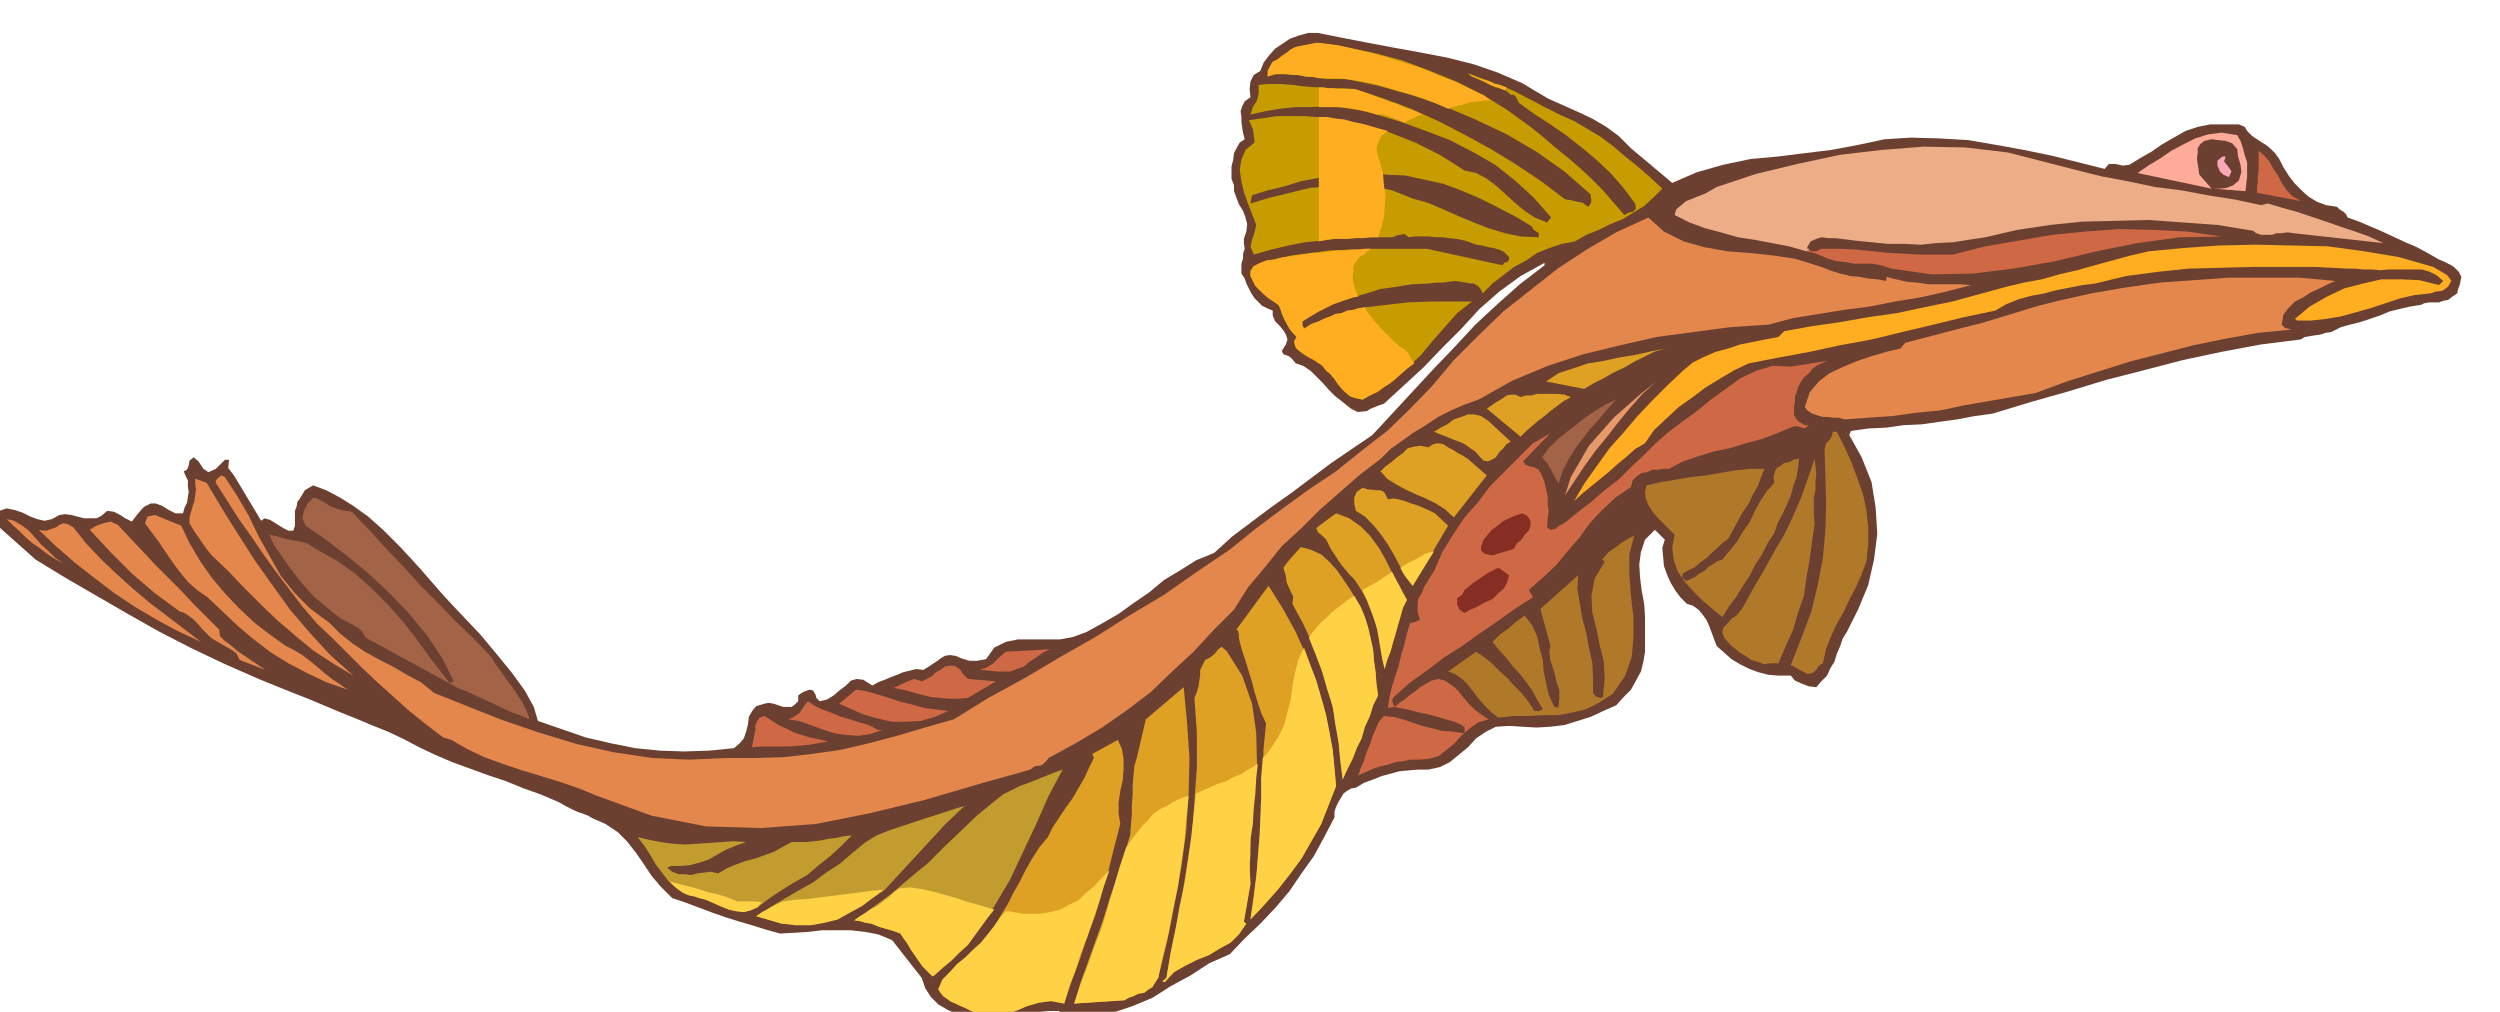 <svg xmlns="http://www.w3.org/2000/svg" fill-rule="evenodd" height="198.495" preserveAspectRatio="none" stroke-linecap="round" viewBox="0 0 3035 1228" width="490.455"><style>.brush1{fill:#6b4030}.pen1{stroke:none}.brush2{fill:#ffad21}.brush3{fill:#cf6945}.brush5{fill:#e3874d}.brush8{fill:#b07829}.brush9{fill:#dea124}.brush12{fill:#a36347}</style><path class="pen1 brush1" d="m2939 370-13 2-13 3-12 3-12 5-12 4-12 4-12 3-11 3-6 3-6 3-7 1-6 2-7 1-6 1-6 1-5 3-48 6-48 9-47 10-46 12-47 12-46 14-46 13-46 14-22 3-21 4-22 3-21 3-22 1-21 3-22 1-21 3-2 5 15 27 12 30 5 31 2 32-4 31-7 31-12 29-14 28-5 8-3 9-4 9-3 10-5 8-4 9-7 7-6 7-9-1-8-3-9-4-5-6h-15l-12-1-12-3-11-4-12-6-10-6-9-8-9-8-3-8-3-8-3-8-3-7-5-7-5-6-7-5-7-2-8-8-6-8-6-10-4-9-4-11-1-11-1-11 3-10-12-12-12 12-5 15-2 15 1 16 2 16 3 16 1 16v42l-2 12-3 12-6 11-6 11-9 9-9 10-16 7-15 7-16 5-16 5-17 2-17 1-17-1-16-1-16 1-12 6-12 8-10 11-11 9-11 9-12 6-14 3h-12l-12 1-11 1-11 3-11 3-10 4-11 4-10 6-6 1-5 3-4 3-3 5-3 5-3 6-2 6v7l-12 23-13 24-15 21-15 22-17 20-18 19-19 18-18 19-25 11-23 15-24 13-22 14-24 10-24 8-26 2-26-1-2 3-12-6h-11l-12 1-11 5-13 4-12 5-12 2-12-1-13-4-13-3-13-5-12-5-12-7-9-9-7-11-4-12-36-46-17-7-16-3-17-2h-35l-17 2-17 1-17 1-18-5-16-5-17-5-16-5-17-6-16-6-16-6-15-5-14-14-11-13-10-15-9-13-11-14-11-11-15-10-16-7-5-3-5-2-6-2-5-2-6-3-6-3-5-3-4-2-21-9-20-7-22-9-21-7-22-8-22-8-21-9-19-9-19-10-19-9-20-8-19-8-20-8-19-8-19-8-18-7-42-17-41-18-40-19-39-20-39-22-38-22-38-22-36-22-46-41-3-5 1-4 1-6 3-3 9-3 10 2 9 3 10 5 8 3 9 2 9-2 9-5 7-1 8 1 7 2 8 2h15l6-3 7-6 8 1 8 4 6 4 8 4 6-8 6-7 3-3 4-2 4-2h6l8 3 8 5 8 4h9l2-7 3-6 1-7 1-6-1-7v-7l-3-6-2-5 4-2 2-5 1-6 5-4 6 5 6 9 6 4 9-4 4-4 4-4 3-3h5l-1 10 7 9 33 55 4-3 7 2 8 5 8 5 6 3h6l2-6v-18l2-5 1-6 3-4 6-10 10-6 16 6 17 9 16 10 18 13 18 16 21 21 23 25 27 31 11 12 17 18 19 20 20 24 18 22 16 22 11 20 5 17 29 10 29 10 30 7 30 6 30 3 30 1 30-1 30-3 7-6 5-6 3-9 2-8 1-9 4-7 5-6 10-3 5-1 6 1 6 2 6 2h10l4-3 4-4v-7l4-3 4-2 6-2 4 1 3 5 1 4 4 4 9-2 8-5 7-6 8-6 6-6 7-2 8 1 11 7 7-4 8-3 7-3 8-3 7-3 8-2 8-2 9 1 8-5 9-6 4-3 5-3 6-1 7 1 7 3 10 3h9l11-2 10-14 14-7 15-3h51l16-3 16-6 20-11 19-11 18-13 19-13 18-15 20-12 19-12 22-9 22-20 24-18 24-18 24-17 24-18 24-18 25-17 25-17 25-27 25-27 25-27 25-26 25-27 27-25 27-24 30-23v-3l-29 16-26 19-24 21-22 24-23 23-23 24-24 22-24 22-6 2-5 2-5 2-5 3-11 1-8-4-10-8-9-7-8-8-7-8-8-8-7-7-9-6-9-3-5-6-4-3-6-2-2-4 5-8 2-6-2-6-3-5-5-6-5-5-3-7v-6l-7-3-6-3-5-5-4-4-4-6-3-6-3-6-2-6-4-6v-12l2-6v-6l2-6-1-6v-6l3-9 1-9-2-8-3-8-5-8-3-8-3-8v-7l-3-8v-15l2-8 1-8 3-6 4-7 6-4-2-8-1-6-1-7v-6l-1-7 2-6 3-6 7-5-1-10 1-9 4-8 8-5 4-10 6-8 8-9 9-6 9-6 11-4 11-3h12l30 6 31 6 32 6 33 6 31 6 32 8 29 10 30 13 15 9 17 10 18 8 18 8 17 8 17 10 15 11 15 15 50 42 30-13 32-9 33-7 33-3 32-4 33-4 32-6 33-7 32-2 34 1 35 2 35 6 33 6 34 7 32 8 32 8 5-6h8l9 2 8-1 13-8 14-8 13-9 14-8 14-8 15-5 15-3h35l7 3 3 5 6 6 6 4 6 4 5 3 6 5 5 5 5 7 5 10 7 11 7 9 9 9 8 7 10 6 11 4 13 2 3 3 5 3 3 3 2 4 14 5 14 6 14 6 15 7 13 6 14 6 13 7 14 8 7 3 8 4 3 2 3 3 3 3 3 6-1 5-1 5-2 5-1 5-6 4-5 4-6 1-5 2h-12l-6 1-4 2z"/><path class="pen1 brush2" d="m2951 356-19 2-18 4-18 6-18 6-18 5-18 5-18 3-18 2h-17l-3-2 18-15 21-12 21-10 23-6 22-5h23l23 1 24 6 5-5-8-7-8-4-10-3h-40l-10 1-11-1h-10l-10-1h-9l-39-2h-77l-38 1-39 1-38 4-38 5-37 9-16 2-15 3-16 3-15 4-16 3-15 4-15 6-14 8-38 8-37 9-38 9-37 9-38 7-37 8-38 7-36 7-17 8-17 10-18 11-16 12-17 12-15 14-15 14-11 16-12 7-10 9-11 9-10 9-11 9-11 9-11 9-10 9 13-22 15-21 15-21 17-19 17-20 18-19 18-18 19-18 12-10 14-7 14-6 15-4 15-5 15-3 15-3 16-3 7-7 33-6 35-5 34-6 35-5 33-7 34-7 33-9 33-9 21-5 22-4 21-6 22-5 21-6 22-6 22-6 22-5 42-4 43-3 44-1 45 1 43 1 44 6 42 7 42 12 5 3 7 4 5 3 5 7-4 7-7 5-8 1-6 2z"/><path class="pen1 brush3" d="m2194 302 5 3h6l6-3h24l20 1 19 2 20 2 19 1 19 1h39l39-10 41-7 40-7 41-4 40-3 41 1 42 2 42 6-51 1-51 7-50 10-50 12-51 9-49 6-50 1-49-7-12-4-11-2h-22l-11-2-10-1-11-3-9-4-8-3-9-2h1v-1h2v-2h-2z"/><path class="pen1" style="fill:#edad87" d="m2193 305-21-6-21-4-21-4-20-3-21-6-19-5-19-7-18-9 2-7 6-5 6-5 8-3 7-3 8-3 7-4 7-4 48-16 50-12 51-11 51-6 51-4 51 1 51 6 51 13 31 8 32 8 32 6 33 7 32 4 32 6 32 5 33 7 8-2 17 5 18 5 18 6 18 6 17 6 18 6 17 6 17 8-109-12-7-1-7 1h-6l-6 2h-13l-6-2-4-3-43-7-42-3-41-3-40 1-41 1-39 4-40 6-39 9-20 3-19 3-20 1-19 2-20-1h-20l-20-2-20-2-8-1-8-1-8-1h-8l-9-1-6 2-7 3-4 7v2h2v2h-2v1h-1z"/><path class="pen1 brush5" d="m2770 394 4 4 8 2-41 4-39 7-39 8-39 10-39 10-38 12-38 12-38 14-29 5-29 5-29 5-28 6-30 3-29 4-29 2-29 2-7-2h-6l-7-1h-6l-7-2-6-2-6-4-3-4 6-18 11-13 13-10 17-8 17-7 18-6 17-5 17-4 6-7 23-6 23-6 23-6 24-6 23-7 23-7 23-7 24-6 40-9 41-7 42-6 42-3 42-3h85l44 4-9 4-10 5-11 5-9 6-10 5-8 8-6 8-2 12z"/><path class="pen1 brush3" d="M2740 234v-7l1-6v-7l1-6v-25l6 5 7 8 5 9 6 9 4 8 6 9 7 7 10 6-53-10z"/><path class="pen1" style="fill:#ffab99" d="M2687 229h8l8-1 8-3 7-6 3-10-1-9-3-10-1-9-6-7-8-3-9-1-8-1-9 2-5 4-3 5v6l-1 6 1 7 1 6 1 7 15 17-90-19 13-9 15-9 13-9 15-8 14-7 16-5 16-2 19 3 4 7 3 9 2 8 3 9v17l-1 9-1 9-39-3z"/><path class="pen1" style="fill:#fca6b8" d="m2692 195 6-5h4l-2 6 5 6 4 6-3 7-7-3-4-4-3-7v-6z"/><path class="pen1 brush5" d="m2147 394-46 3-45 6-45 6-44 10-45 11-43 14-43 18-41 23-17 6-16 7-16 8-15 10-15 9-14 10-14 10-12 12-25 19-24 21-24 21-23 23-24 22-20 25-21 25-17 27-25 25-24 26-26 24-26 25-29 22-30 21-32 19-33 18-4 5-5 4-8 1-5 4-64 18-65 19-66 16-65 13-67 5-67-2-66-13-66-24-22-9-23-8-23-7-23-7-24-8-22-8-21-10-19-11-10-3-21-16-20-16-20-18-19-17-19-18-18-18-18-18-18-17-18-21-16-21-16-21-15-21-15-22-15-21-14-22-14-22v-3l4-4 3-2 4 2 15 23 14 24 12 25 14 25 13 23 17 21 19 19 23 17 13 13 15 12 15 10 18 10 16 8 17 10 17 9 16 13 40 16 43 17 44 15 46 14 45 10 47 7 44 2 45-2h35l35-1 35-4 35-5 34-8 34-9 34-10 35-10 42-26 44-24 42-25 44-25 41-26 42-25 40-28 40-27 31-25 32-24 33-24 33-22 31-25 31-24 28-27 27-28 26-31 30-30 30-29 33-26 33-26 35-23 36-21 39-18 19 17 24 12 25 7 28 5 27 2 28 3 27 4 26 8 9 3 10 4 10 3 12 3 11 1 11 2 11 1 11 2v-5l12 3 13 3 13 1 13 2h39l13 1-31 8-31 7-31 5-30 6-31 4-31 5-31 5-30 8z"/><path class="pen1 brush8" d="m2213 805-5 3-3 5-5 4-6 1-20-11 13-33 12-32 8-33 6-32 3-33 1-33-1-33-1-33 2-7 4-4 3-5 1-5h5l9 18 9 20 7 19 7 20 4 19 2 20v20l-2 21-6 16-7 16-8 15-7 15-8 14-7 15-6 15-4 18z"/><path class="pen1 brush8" d="M2159 805h-9l-9 1-8-3-7-2-7-5-7-4-6-5-5-4-8-9-2-6 1-6 5-5 5-6 6-4 5-6 3-4 12-22 13-22 12-22 13-22 11-23 10-23 8-23 8-23 1 9 1 9-1 10v10l-2 9v20l1 11-3 22-3 22-4 22-3 22-7 20-6 21-9 20-9 21z"/><path class="pen1 brush3" d="m2181 477-2 4v6l-1 6v11l3 5 3 3 7 4h5l-5 4-4-1-6-2-5 1-19 8-19 7-19 5-19 6-20 4-19 6-18 6-17 9h-7l-6 1h-7l-6 3-7 1-6 4-5 5-2 8-19 13-16 15-15 16-13 18-14 16-14 17-16 15-17 15 5 9-22 14-21 15-22 15-21 15-22 14-21 16-21 15-20 18-1 4 3 7 6-5 6-4 6-5 7-5 6-5 7-4 7-4 8-2 8 2 9 6 7 6 7 9 6 7 7 7 8 6 9 6-13 4-11 8-9 8-9 10-10 8-9 7-12 3-12 1h-10l-9 2-9 1-9 3-9 2-9 3-9 4-9 4 3-9 4-9 3-10 4-9 3-10 4-9 4-9 6-7 11 1 12 3 12 4 12 4 12 3 12 3 13 1 14 2v-7l-3-3-5-2-4-2-11-3-10-3-11-3-10-2-11-3-10-2-10-2-8 1 2-14 3-12 4-13 4-12 3-13 4-13 3-13 4-13 6-1 6-3-3-9v-9l1-8 4-6 3-8 4-6 4-7 4-6 10-23 13-21 14-21 16-18 15-20 18-18 17-17 17-17 21-12-33 34 3 4 5 2 5 1 6 3 4 7 3 8 2 9 2 9v9l1 9-1 9-1 10 4 3 6-1 5-4 6-3 16-13 17-13 16-14 17-13 15-15 15-14 15-15 16-14 16-12 18-13 17-14 18-13 18-13 19-9 20-6 22 1 44-7-7 3-6 3-5 4-5 6-5 4-4 6-3 6-2 7z"/><path class="pen1 brush8" d="m2091 749-12-10-12-10-11-11-10-11-9-13-5-14-2-15 3-16-7-7-6-6-7-7-6-7-6-9-3-8-1-8 2-8 18-4 18-3 18-3 18-2 17-3 18-3 18-2h18l-4 10-4 11-6 10-5 11-7 10-6 11-6 11-6 11-7 5-6 6-7 6-6 6-7 5-7 6-8 4-7 4-1 5 5 4 5-2 6-3 5-4 6-3 5-5 5-3 6-4 6-2 9-11 9-11 7-12 8-11 6-13 7-13 8-12 9-10-1-8 2-6 2-4 5-3 4-3 6-1 5-3 6-1 1-2-1 12-2 12-4 11-3 12-5 11-5 11-6 11-4 12-8 12-7 14-8 12-7 14-8 12-8 13-9 12-8 13zm-133 93-17 11-16 8-17 4-17 3h-18l-18 1h-18l-18 2-9-7-8-8-7-8-6-8-7-9-7-7-9-6-8-3 34-24 9 6 10 8 9 9 10 9 8 9 9 9 8 10 8 12h5l5-2-7-12-6-11-8-11-7-9-9-10-8-10-9-10-7-9 9-9 10-7 9-8 11-8 9 12 6 13 3 14 4 15 1 14 3 14 3 14 7 15 5 1 1-11v-10l-3-9-2-9-3-10-3-9-1-9 1-9-12-44 46-41-1 17 3 18 3 18 5 18 3 17 4 18 1 18v19l3 4 6 2 3-1 2-22-1-21-5-20-4-20-5-20-1-20 4-21 12-20-3-3 8-9 10-7 5-4 5-3 5-3 6-3-6 23v25l2 25 3 26v24l-2 24-8 23-15 22z"/><path class="pen1 brush9" d="m1923 472-46-9 15-10 18-6 18-6 19-3 18-4 19-3 18-4 19-4-13 4-12 6-12 6-12 7-13 6-12 7-12 6-12 7z"/><path class="pen1" style="fill:#e89969" d="m1900 601 7-22 11-19 11-19 15-17 15-17 17-15 17-15 18-14-17 15-15 17-14 17-14 18-14 17-13 18-12 18-12 18z"/><path class="pen1" style="fill:#c79c00" d="m1912 293-16 3-15 5-15 6-13 9-15 8-13 10-13 10-12 12-3-6-3-3-5-3h-4l-11-2-8-1-7 1-7 1h-8l-8 1-21 1-20 3-20 3-19 6-20 5-19 8-18 9-18 11v4l2 5 24-12 25-8 25-6 26-3 26-3 26-1h52l-18 14-15 17-15 17-14 17-16 15-16 15-19 13-20 11-9-2-6-2-6-5-4-4-5-6-4-6-5-6-5-4-6-7-6-4-7-5-7-3-7-5-4-4-2-7 3-6-8-9-5-9-3-6-2-5-2-6-2-4-6-4-6-4-6-5-4-4-6-6-3-6-3-6v-6l4-6 8-4 8-3 9-1 21-5 23-3 23-3 24-1 23-1h71l92 20 2-3 4-1 2-3v-3l-6-6-6-3-7-2-6-1-8-2-7-1-8-3-6-2-10-2-9-1-8-1h-8l-9-1h-16l-8 1-5-4-5 1-5 1-4 2h-43l-21 1-21 3-21 2-21 4-21 5-21 6-4-10 2-8 3-9 2-9-5-13-5-13-5-14-3-13-2-14 2-12 5-12 11-9-1-9-1-7-3-7-2-4 34-5h35l34 3 34 7 32 9 33 13 30 15 30 19 14 3 13 7 12 9 12 11 10 9 12 10 12 8 15 6 5-6-21-24-23-21-24-19-26-15-29-15-29-11-30-11-30-9-20-5-19-3-20-2-19 1h-20l-19 2-18 3-18 4 3-9 5-8 2-9v-10l12-1h14l15 1 15 2 15 1 15 1h15l15 1 34 11 35 13 33 15 33 17 31 17 31 19 30 20 29 22 7 1 8 2 6 1 7 5 3-4 1-4-1-4v-3l-32-28-34-24-36-21-38-18-40-17-39-13-39-11-39-8h-24l-12-2-12-1-12-2-12-1h-12l-11 3v-7l3-6 3-5 6-3 5-4 6-4 5-4 6-3 25-5 34 5 35 7 34 9 35 13 32 13 32 16 29 18 29 21 15 12 15 13 15 12 15 13 13 12 14 14 13 15 14 16 5-3 6-1 3-4-1-6-15-20-15-17-18-17-17-14-19-15-19-13-20-13-18-13-3-6-1-2-3-2h-3l-7-6-6-2-6-1-6-3-8-4-7-3-8-4-4-3 30 11v1l9 2 11 5 9 4 11 6 10 5 11 6 10 5 12 6 16 7 17 10 15 9 16 12 14 12 15 12 15 13 15 14-11 11-11 10-13 8-13 8-15 6-14 7-15 6-14 8z"/><path class="pen1 brush12" d="m1892 587-4-7-4-8-6-10-6-7 8-11 10-10 11-9 12-9 11-9 12-8 13-8 13-6-11 12-10 12-11 12-9 12-9 12-8 13-7 14-5 15z"/><path class="pen1 brush9" d="m1846 530-41-34 10-7 10-6 4-3 5-1h6l6 3 6-2h7l7-2h25l8 1 8 3-9 5-8 6-8 6-7 6-8 6-7 6-7 6-7 7z"/><path class="pen1" d="m1778 744-6-4-3-6v-8l6-4 3-6 5-4 6-5 6-4 6-4 6-4 6-3 6-3 13 9-2 8-4 8-7 6-7 7-9 4-9 5-9 4-7 4zm34-70-6-1-4-1-4-4v-4l3-9 5-6 5-6 7-5 6-5 8-4 7-3 9-3 6 3 4 6v6l-2 6-5 5-4 6-6 5-3 6-26 8z" style="fill:#872e24"/><path class="pen1 brush9" d="m1797 555-6-7-6-4-7-5-7-3-8-3-7-3-8-3-7-3 8-5 8-4 8-6 9-3 8-3h8l8 2 9 6 27 25-5 3-4 5-5 5-4 6-5 3-5 2-5-1-4-4z"/><path class="pen1 brush1" d="m1715 241-25-10-24-5-25-2-25 2-26 2-24 6-25 6-23 7 2-10 19-6 21-5 19-6 21-4 19-5 21-2h21l22 3 23 1 23 5 23 5 24 9 21 9 22 11 21 11 20 12 1 3 4 3 3 2v5l-22-1-19-4-20-6-18-7-19-8-18-8-19-8-18-5z"/><path class="pen1 brush9" d="m1765 628-11-10-11-7-12-6-12-5-13-6-11-6-11-7-8-9 6-6 7-5 7-6 7-5 6-6 8-2 8-1 9 2 6-4 6-1 6 1 6 4 6 3 6 4 6 3 6 4 23 20-40 51zm-50 83-9-13-7-12-7-13-7-12-9-13-9-11-10-10-11-7-2-9v-7l3-7 7-5 7 2 11 1h4l4 2 2 3 3 6 6-1 7 1 7 2 8 3 7 2 7 3 7 3 8 4 16 15-43 73zm-34 101-3-14-2-14-3-15-3-13-6-15-5-13-7-13-8-12-6-6-5-6-5-6-4-6-4-6-4-6-3-6-3-6-5-5-5-4-2-5 5-4 19-14 16 6 14 10 11 11 11 15 8 14 8 16 8 16 10 17-5 10-3 11-3 10-3 11-3 10-3 11-4 10-3 11z"/><path class="pen1 brush9" d="m1630 946-3-29-3-27-5-27-6-27-9-27-10-26-12-26-13-24 1-9-4-8-4-9-1-8-3-10 6-8 8-9 7-8 12 3 13 6 9 8 10 11 7 10 8 12 7 11 7 12 5 12 4 13 3 13 3 14 1 13 2 14 1 14 2 14-6 12-4 13-6 13-4 14-6 12-5 13-6 12-6 13z"/><path class="pen1 brush9" d="m1518 1116 4-30 4-30 2-29 3-29 1-30 1-30 1-30 3-30-6-13-4-12-4-13-3-12-4-13-4-13-4-12-3-11-1-5v-4l-1-4-2-2 39-53 17 27 16 29 13 29 12 31 9 30 7 32 5 32 3 33-9 23-9 23-12 21-12 21-14 19-15 19-16 18-17 18z"/><path class="pen1 brush9" d="m1414 1192-3-1 5-4 8-45 9-43 7-42 7-42 3-42 3-42v-42l-3-42 3-7 2-7 1-7 1-6v-7l3-6 3-6 6-3 5-4 5-6 4-3 6 5 19 30 12 34 5 35 1 37-3 36-3 37-3 37 1 37-8 46 3 2-9 13-10 10-13 7-13 8-15 6-14 7-14 8-11 12z"/><path class="pen1 brush9" d="m1365 1214-61 4 8-26 9-25 9-25 9-25 8-26 9-26 8-26 8-25 1-13 1-12v-12l1-12v-12l1-11 1-12 3-10 11-47 46-39 4 42 3 44-1 44-3 45-6 44-8 44-9 45-11 45-4 6-3 5-5 3-5 4-7 1-6 3-6 2-5 3z"/><path class="pen1 brush9" d="m1292 1218-16-3-15 2-14 4-14 6-14 4-14 3-14-2-14-6-6-3-5-2-6-3-5-2-10-7-6-8 5-12 9-9 9-10 10-8 9-9 10-9 8-10 8-10 8-13 8-13 7-14 8-14 7-14 8-14 9-14 10-12 6-12 8-12 8-12 8-11 7-12 7-12 6-13 6-12-2-5 31-17 5 11 2 12v12l-1 14-3 13-2 14v13l2 13-7 27-7 28-8 27-8 28-10 27-9 27-10 27-9 27z"/><path class="pen1 brush3" d="m1211 815-21-2 8-3 8-5 7-7 8-7 54-3-9 4-8 6-8 5-7 6-9 3-7 3h-16zm-36 32-12 1h-11l-11-1-11-1-12-3-11-3-11-3-11-2 8-4 9-4 8-3 9 3 6-3 6-3 5-5 6-3 5-4 6-1h6l7 5 3 5 6 6 34 3-34 20zm-156 7 20-17 13 2 14 4 13 4 15 5 13 3 14 4 15 2 15 2-16 7-17 5-18 1h-17l-18-4-17-5-16-7-13-6zm-62 19 7-3 7-5 5-8 5-6 7 5 10 5 11 4 12 5 11 3 12 4 11 3 11 6h5l-15 5-14 2-15-1-14-2-15-5-14-5-14-5-13-2z"/><path class="pen1" d="m1134 1184-2 1-6-6-6-6-5-7-4-6-5-7-4-7-5-7-4-6-8-3-7-2-7-2-6-2-7-3-7-1-7-2-7-1 23-16 23-17 21-18 22-18 20-20 20-19 21-20 22-18 9-7 10-5 10-5 11-4 10-4 10-4 10-4 11-4-17 32-15 34-16 34-16 34-19 32-21 31-25 28-27 25zm-185-63-31-9 17-11 17-10 17-10 18-10 16-12 17-11 15-13 16-13 13-8 15-6 15-5 15-5 15-5 16-5 15-5 16-5-24 23-24 26-24 26-24 26-28 20-29 16-33 7-36-1zm-29-20-9 4-8 2-9-1-9-2-10-4-9-4-9-4-8-2-15-5-12-6-10-9-7-9-9-12-7-12-7-11-8-10 13 3 15 3 15 2 15 1 15-1 15-1 14-1 15-1 15 1-12 4-12 5-11 6-10 6-12 4-11 3-12 1h-11l-5 2 6 5 8 3h7l8 1 8-2 8-1 8-1 9 2 10-6 12-5 11-4 12-3 11-4 11-4 11-6 11-6h18l9-1 9-1 9-2 9-1 9-2 10-1-13 13-13 12-14 11-14 12-16 9-16 10-15 10-13 10z" style="fill:#c29c2e"/><path class="pen1 brush3" d="m913 907 1-6 1-5 1-5 1-5v-6l2-4 3-5 6-2 8 5 9 6 9 4 10 5 9 3 10 3 10 2 12 3-12 2-11 2-12 1-11 1h-35l-11 1z"/><path class="pen1 brush12" d="m556 835-112-61-4-7-4-4-5-3-5-3-6-3-6-3-5-4-4-3-12-10-12-10-11-12-9-11-10-13-9-13-9-13-6-13 5 1 8 2 7 2 9 2 7 1 8 2 6 3 6 4 25 14 23 16 20 18 19 19 18 20 18 23 18 25 22 28 5-2-14-28-18-27-22-27-25-26-27-25-27-22-25-19-22-15-4-9 2-9 4-8 7-8 5 1 5 3 6 3 6 4 6 2 6 2 6 1 7 1 21 22 21 23 21 22 21 23 21 21 21 22 22 21 22 23 5 9 7 9 6 9 7 9 6 9 6 9 5 10 4 11-12-5-11-4-11-5-10-5-11-5-11-5-11-5-10-4z"/><path class="pen1 brush5" d="m257 674-8-10-6-9-7-10-6-10v-7l2-7 2-7 2-6 1-7 1-7-1-7v-6l14 5 19 32 20 32 20 31 22 31 21 29 24 28 24 26 28 25-25-15-23-15-22-18-21-18-21-20-20-20-20-21-20-19z"/><path class="pen1 brush5" d="m252 725-13-9-11-10-10-12-8-11-9-13-8-12-9-12-8-11 3-8 9-2 32 13 10 21 13 22 14 20 16 19 16 17 19 18 18 14 21 15 10 5 10 6 9 7 10 8 8 7 9 7 9 6 10 7-26-9-23-11-23-12-21-13-21-16-19-16-19-18-18-17zm39 76-4-8-7-5-9-5-7-4-8-5-5-5-6-6-4-5-6-6-5-4-6-4-6-2-15-11-15-11-14-12-13-11-14-14-13-13-13-14-12-13 8-5 9-3 8-2 9 4 15 16 15 16 15 16 16 16 15 15 15 16 16 16 16 16 1 8 6 6 7 5 8 7 34 23-31-12zM47 643l5 1h5l5-2 6-2 4-3 5-2 5 1 7 4 16 20 19 20 18 17 20 18 19 16 21 16 21 16 21 16-28-13-26-14-27-16-24-16-25-19-23-18-23-20-21-20zM8 630l9 2 10 6 8 6 8 9 7 8 9 8 8 8 10 7-11-6-9-6-9-7-9-6-9-8-7-7-8-7-7-7z"/><path class="pen1" d="m1347 1056-10 10-9 10-10 8-9 9-11 5-11 6-12 3-12 2h-21l-6-1-6-1-5-1h-4l-7 8-7 10-8 10-8 10-10 9-9 9-10 8-9 10-9 9-5 12 6 8 10 7 5 2 6 3 5 2 6 3 14 6 14 2 14-3 14-4 14-6 14-4 15-2 16 3 6-21 8-20 6-20 8-20 7-21 7-20 6-20 7-20zm96-90-7 2-7 3-6 3-6 4-7 3-6 4-5 4-5 6-7 7-7 9-7 9-6 9-8 24-7 24-7 24-7 24-9 23-8 23-9 23-8 24 61-4 5-3 6-2 6-3 7-1 5-4 5-3 3-5 4-6 6-28 7-28 5-28 6-27 4-28 4-28 2-27 3-27zm84-39-10 6-9 6-10 4-9 5-10 3-9 4-9 4-9 4-3 27-3 27-4 28-4 28-6 27-5 29-6 28-5 30-5 4 3 1 11-12 14-8 14-7 15-6 13-8 13-7 10-10 9-13-3-2 8-46-1-19 1-18v-18l3-18 1-19 2-18 1-18 2-18zm56-141-7 15-4 16-3 16-2 16-4 15-4 16-8 16-11 16-3 4-4 4-2 24v25l-1 24-1 25-2 24-2 24-3 25-4 25 17-18 16-18 15-19 14-19 12-21 12-21 9-23 9-23-2-22-2-22-4-21-4-21-6-21-6-21-8-21-7-19zm61-63-9 6-9 7-9 7-7 7-7 6-5 6-5 6-4 6 8 20 8 21 6 21 7 22 3 21 4 22 2 22 3 23 6-13 6-12 5-13 6-12 4-14 6-13 4-13 6-12-2-14-1-14-2-14-1-13-3-14-3-13-4-13-5-12-4-7-4-7zm46-29-9 6-9 6-9 5-9 5 5 11 5 12 4 12 4 13 2 12 2 12 2 12 3 12 3-11 4-10 3-11 3-10 3-11 3-10 3-11 5-10-5-9-4-8-5-9-4-8zm51-25-11 3-10 6-10 5-10 6 3 6 4 6 4 5 4 5 26-42zm-816 426-9-1h-21l-7-3-8-3-10-3-10-2-12-4-11-3-12-3-12-3 6 6 9 7 4 2 5 2 6 1 6 2 8 2 9 4 9 4 10 4 9 2 9 1 8-2 9-4 2-3 3-3zm148-15-14 1-15 2-16 2-15 2-17 2-15 2-16 1-14 2-9 4-9 5-8 4-7 5 31 9 17 2h18l17-3 16-4 14-8 15-8 13-10 14-10zm134 24-16-5-15-4-15-5-14-4-15-4-13-3-14-2-12 1h-1l-7 5-6 6-7 5-6 5-8 4-7 5-7 4-7 5 7 1 7 2 7 1 7 3 6 2 7 2 7 2 8 3 4 6 5 7 4 7 5 7 4 6 5 7 6 6 6 6 2-1 10-9 11-9 10-10 10-9 8-11 8-11 8-11 8-10z" style="fill:#ffd145"/><path class="pen1 brush2" d="M1795 123v-10l7 3 7 6h-7l-5 1h-2zm0-27v-1l17 5v1l8 2 9 3-1 2-1 2-9-4-9-3-7-4-7-3zm-78 345-4-6-3-6-5-5-5-3-7-6-6-6-6-6-5-5-6-7-5-6-5-6-3-6-8 1-6 2-8 1-6 3-8 1-6 3-8 3-6 3v51l5 3 4 6 5 4 5 6 4 6 5 6 4 4 6 5 6 2 9 2 9-5 9-4 8-6 8-5 7-6 7-6 7-6 8-6zm-116-63v-71l7-1 8-1 8-1h8l8-1h8l8-1h8l-4 3-4 4-6 3-4 6-3 5v7l-1 6 1 7 2 8 4 9-6 1-6 2-6 2-6 2-6 2-6 3-6 3-6 3zm194-283v1l-8-3-5-4 13 6zm0 18-24-12-23-9-24-10-23-7-26-8-24-6-26-6-24-3v43h24l9 1 15 2 16 3 15 4 16 5 15 4 16 5 15 6 16 7 9-3 9-2 9-3 10-1v-10zm-194 180V142h10l11 2 10 1 11 3 10 2 11 3 10 3 11 3-8 6-4 8-2 8 2 9 3 9 3 12 1 13 2 14-1 13-1 13-3 12-4 12h-9l-9 1h-9l-9 1h-18l-9 1-9 2zm0-163v-24h5l6 1h5l6 1h21l10 3 11 4 10 4 11 4 10 3 10 5 10 3 11 5-6 2-6 3-5 2-5 3-9-4-8-3-9-3h-8l-9-3-9-2-9-2-8-1-9-1h-26zm0 260-9 3-9 6-2-5v-4l10-6 10-6v-71h-7l-7 1-7 1-6 1-7 1-7 1-7 1-6 2-9 1-8 3-8 4-4 6v6l3 6 3 6 6 6 4 4 6 5 6 4 6 4 2 4 2 6 2 5 3 6 5 9 8 9-3 5 1 5 2 4 5 4 4 3 6 4 6 3 6 4v-51zm0-338v43l-8-2h-8l-8-2h-7l-9-1h-15l-7 3v-7l3-6 3-5 6-3 5-4 6-4 5-4 6-3 25-5h3z"/></svg>
